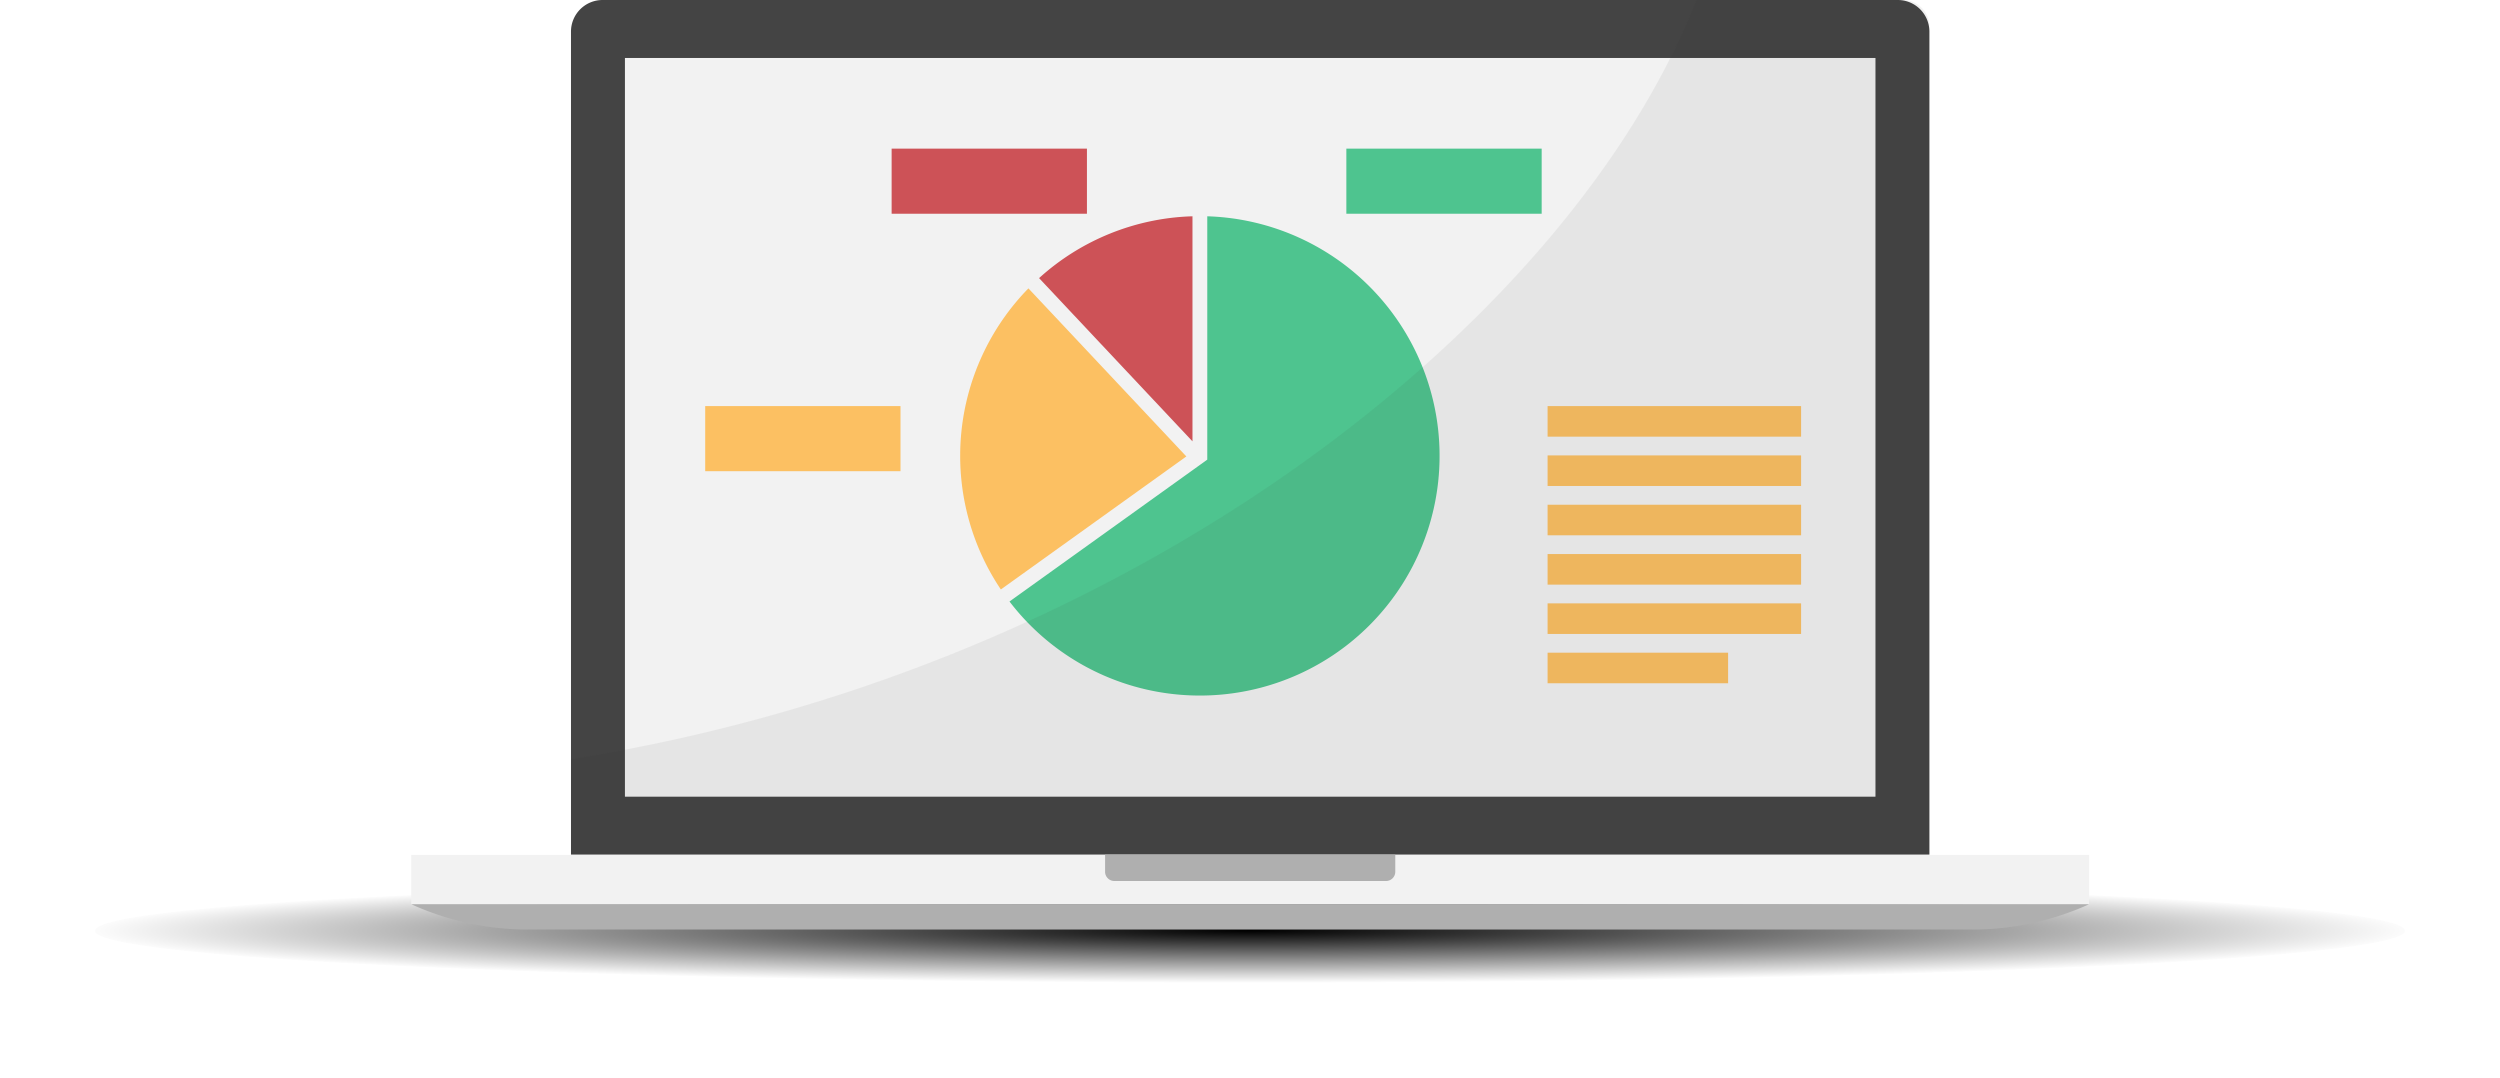 <svg xmlns="http://www.w3.org/2000/svg" xmlns:xlink="http://www.w3.org/1999/xlink" width="791" height="341" viewBox="0 0 791 341"><defs><style>.a{fill:url(#a);}.b{fill:#444;}.c{fill:#f2f2f2;}.d{fill:#afafaf;}.e{fill:#606060;}.f{fill:#4ec48f;}.g{fill:#cd5257;}.h{fill:#fcc062;}.i{opacity:0.07;}.j{fill:#303030;}</style><radialGradient id="a" cx="0.5" cy="0.5" r="0.5" gradientUnits="objectBoundingBox"><stop offset="0"/><stop offset="1" stop-opacity="0"/></radialGradient></defs><g transform="translate(-184 -6874)"><ellipse class="a" cx="365.5" cy="16.5" rx="365.5" ry="16.5" transform="translate(214 7152)"/><g transform="translate(204.117 5988.648)"><g transform="translate(110 885.353)"><path class="b" d="M10,0H419.8a10,10,0,0,1,10,10V270.4a0,0,0,0,1,0,0H0a0,0,0,0,1,0,0V10A10,10,0,0,1,10,0Z" transform="translate(50.542)"/><rect class="c" width="530.883" height="15.6" transform="translate(0 270.501)"/><path class="d" d="M603.75,993.894H147.132A89.365,89.365,0,0,1,110,985.88H640.882A89.356,89.356,0,0,1,603.75,993.894Z" transform="translate(-110 -699.78)"/><path class="d" d="M0,0H91.819a0,0,0,0,1,0,0V5.414a2.933,2.933,0,0,1-2.933,2.933H2.933A2.933,2.933,0,0,1,0,5.414V0A0,0,0,0,1,0,0Z" transform="translate(219.532 270.403)"/></g><g transform="translate(177.612 903.696)"><rect class="e" width="395.658" height="233.716"/></g><g transform="translate(177.612 903.696)"><rect class="c" width="395.658" height="233.716"/><g transform="translate(106.072 50.087)"><path class="f" d="M239.086,909.4v77l-62.575,44.878A75.839,75.839,0,1,0,239.086,909.4Z" transform="translate(-160.906 -909.397)"/><path class="g" d="M228.333,980.609V909.4A75.553,75.553,0,0,0,179.8,928.96Z" transform="translate(-154.835 -909.397)"/><path class="h" d="M192.62,917.411a75.85,75.85,0,0,0-8.723,95.272l58.693-42.092Z" transform="translate(-171.028 -894.603)"/></g><rect class="g" width="61.796" height="20.599" transform="translate(84.381 28.684)"/><rect class="f" width="61.796" height="20.599" transform="translate(228.259 28.684)"/><rect class="h" width="61.796" height="20.599" transform="translate(25.393 110.142)"/><rect class="h" width="80.21" height="9.675" transform="translate(291.927 110.142)"/><rect class="h" width="80.21" height="9.675" transform="translate(291.927 125.747)"/><rect class="h" width="80.21" height="9.675" transform="translate(291.927 141.352)"/><rect class="h" width="80.21" height="9.675" transform="translate(291.927 156.957)"/><rect class="h" width="80.21" height="9.675" transform="translate(291.927 172.562)"/><rect class="h" width="57.114" height="9.675" transform="translate(291.927 188.167)"/></g><g transform="translate(160.542 885.352)"><g class="i"><path class="j" d="M549.173,885.352H483.781C444.321,986.37,306.245,1097.31,127.759,1125.53v30.224h429.8V893.739A8.387,8.387,0,0,0,549.173,885.352Z" transform="translate(-127.759 -885.352)"/></g></g></g></g></svg>